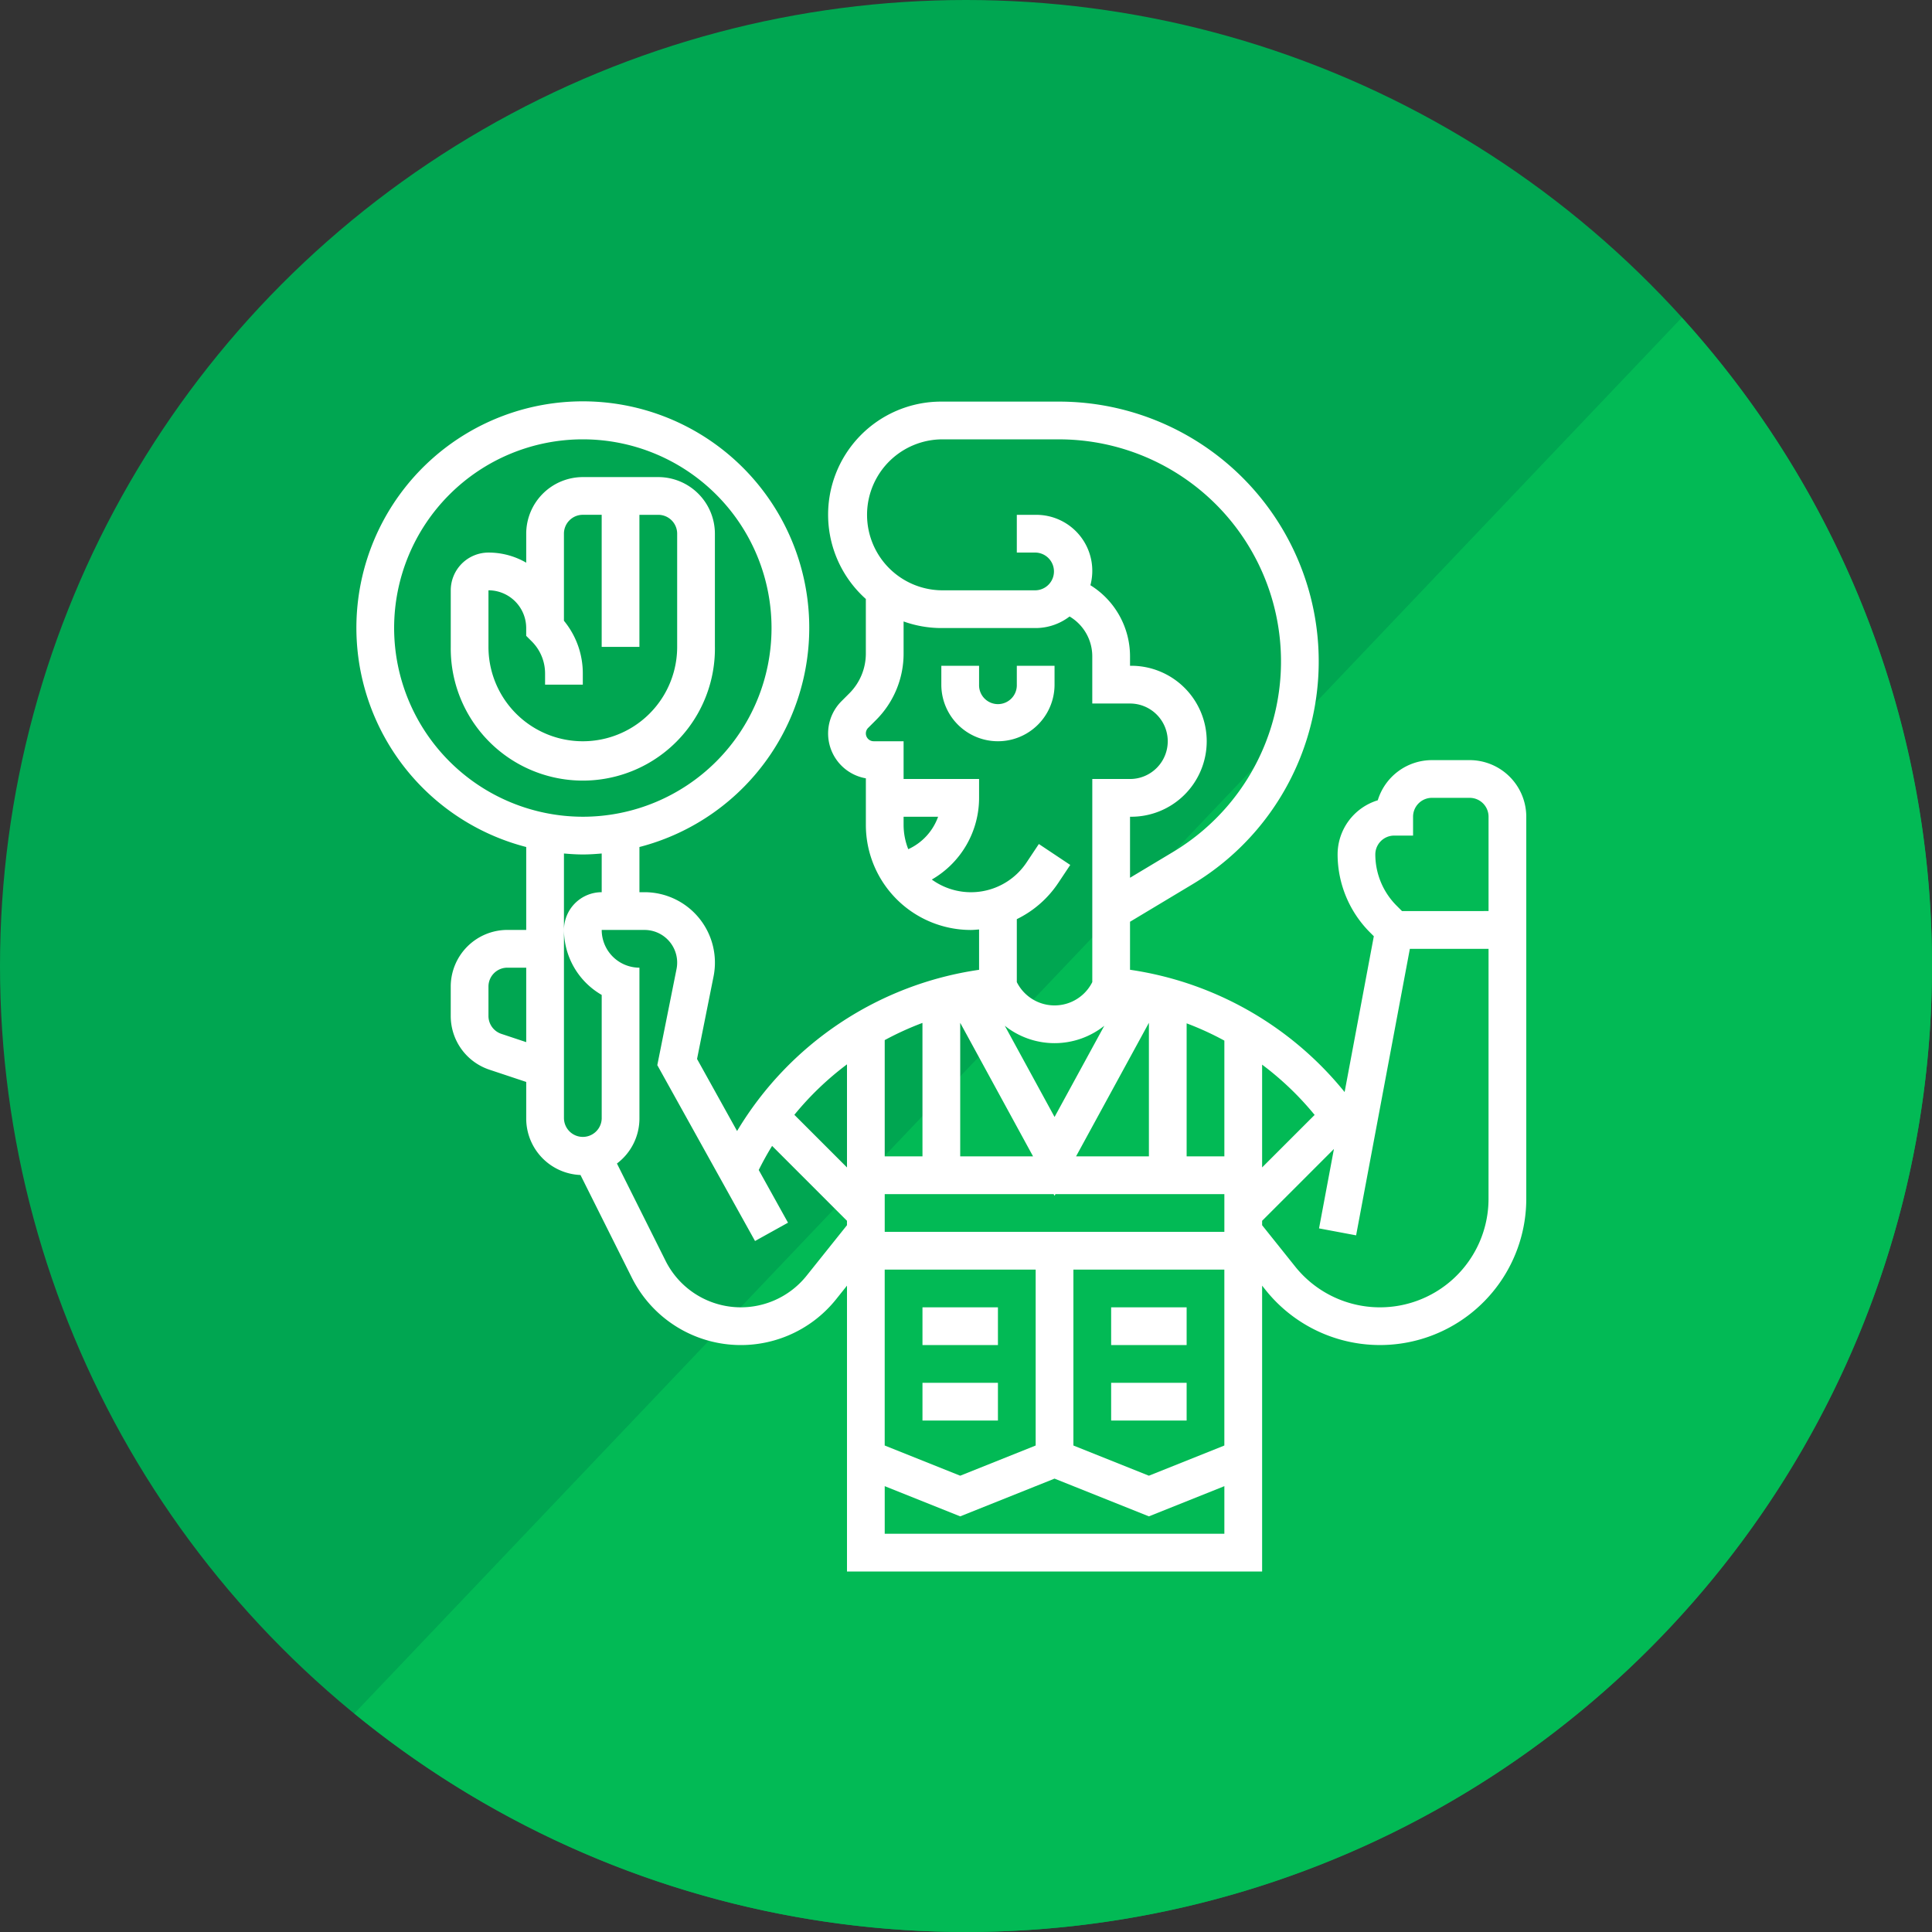 <svg id="Layer_1" data-name="Layer 1" xmlns="http://www.w3.org/2000/svg" viewBox="0 0 100 100"><rect x="0" y="0" width="100" height="100" fill="#333333" stroke="none"/><defs><style>.cls-1{fill:#00a651;}.cls-2{fill:#02ba55;}.cls-3{fill:#fff;}</style></defs><circle class="cls-1" cx="50" cy="50" r="50"/><path class="cls-2" d="M100,50A49.992,49.992,0,0,1,18.34,88.69L87.05,16.44A49.78,49.78,0,0,1,100,50Z"/><path class="cls-3" d="M37.003,33.484v-5.86a2.934,2.934,0,0,0-2.93-2.93H30.167a2.934,2.934,0,0,0-2.93,2.93V29.125a3.877,3.877,0,0,0-1.953-.524,1.955,1.955,0,0,0-1.953,1.953v2.93a6.837,6.837,0,1,0,13.673,0Zm-11.72,0v-2.93a1.955,1.955,0,0,1,1.953,1.953v.404l.286.286a2.344,2.344,0,0,1,.691,1.667v.572h1.953v-.572a4.285,4.285,0,0,0-.977-2.734v-4.507a.977.977,0,0,1,.977-.977h.977v6.837h1.953V26.647h.977a.977.977,0,0,1,.977.977v5.86a4.883,4.883,0,1,1-9.767,0Z"/><path class="cls-3" d="M76.07,39.344H74.117a2.934,2.934,0,0,0-2.804,2.079,2.934,2.934,0,0,0-2.079,2.804A5.731,5.731,0,0,0,70.901,48.252l.208.208-1.512,8.065A17.542,17.542,0,0,0,58.49,50.195V47.71l3.237-1.943A13.448,13.448,0,0,0,54.808,20.787H48.723a5.852,5.852,0,0,0-3.907,10.216v2.816a2.913,2.913,0,0,1-.858,2.072l-.404.404a2.358,2.358,0,0,0,1.263,3.991v2.418A5.437,5.437,0,0,0,50.247,48.135c.145,0,.287-.016.43-.026v2.088A17.527,17.527,0,0,0,38.151,58.542l-2.072-3.731.855-4.273a3.645,3.645,0,0,0-3.572-4.358h-.265V43.841a11.72,11.72,0,1,0-5.86,0v4.292h-.977a2.934,2.934,0,0,0-2.93,2.93v1.523A2.928,2.928,0,0,0,25.333,55.367l1.904.634v1.9a2.926,2.926,0,0,0,2.809,2.917l2.657,5.314A6.311,6.311,0,0,0,43.275,67.252l.565-.707V81.34H65.327V66.546l.186.232A7.574,7.574,0,0,0,79,62.046V42.274a2.934,2.934,0,0,0-2.93-2.93ZM68.045,57.708,65.327,60.426V55.106a15.535,15.535,0,0,1,2.718,2.602ZM45.793,63.76V61.807h8.743l.047.086.047-.086h8.743v1.953Zm17.58-3.907H61.42V52.968a15.462,15.462,0,0,1,1.953.894Zm-9.902,0h-3.771V52.94ZM59.467,52.94v6.914h-3.771Zm-2.309.154-2.574,4.72L52.009,53.094a4.134,4.134,0,0,0,5.149,0Zm-9.411,6.76H45.793V53.836a15.657,15.657,0,0,1,1.953-.89Zm.977-37.113H54.808a11.495,11.495,0,0,1,5.914,21.353l-2.232,1.339V42.274a3.907,3.907,0,1,0,0-7.813v-.495a4.333,4.333,0,0,0-2.051-3.675,2.897,2.897,0,0,0-2.832-3.643h-.977v1.953h.977a.977.977,0,0,1,0,1.953H48.723a3.907,3.907,0,0,1,0-7.813ZM47.012,43.954a3.432,3.432,0,0,1-.242-1.25v-.43H48.556a2.929,2.929,0,0,1-1.544,1.68Zm7.753,1.762.631-.947-1.625-1.083-.631.947a3.458,3.458,0,0,1-4.91.892,4.881,4.881,0,0,0,2.447-4.227v-.977H46.77V38.367h-1.549a.405.405,0,0,1-.286-.691l.404-.404a4.853,4.853,0,0,0,1.431-3.453v-1.653a5.812,5.812,0,0,0,1.953.342h4.883a2.896,2.896,0,0,0,1.755-.599,2.395,2.395,0,0,1,1.175,2.057v2.448h1.953a1.953,1.953,0,1,1,0,3.907H56.537V50.833a2.184,2.184,0,0,1-3.907,0V47.575a5.425,5.425,0,0,0,2.135-1.86Zm-10.925,9.375v5.336l-2.724-2.724A15.525,15.525,0,0,1,43.84,55.091ZM20.4,32.507a9.767,9.767,0,1,1,9.767,9.767A9.778,9.778,0,0,1,20.4,32.507ZM25.951,53.513a.976.976,0,0,1-.668-.927V51.064a.977.977,0,0,1,.977-.977h.977v3.854Zm3.239,4.387V44.177c.323.027.647.05.977.05s.653-.022.977-.05v2.003a1.955,1.955,0,0,0-1.953,1.953,3.894,3.894,0,0,0,1.953,3.364v6.403a.977.977,0,0,1-1.953,0ZM41.748,66.032a4.357,4.357,0,0,1-7.299-.774L31.933,60.223a2.917,2.917,0,0,0,1.164-2.323V50.087a1.955,1.955,0,0,1-1.953-1.953h2.218a1.691,1.691,0,0,1,1.656,2.02l-.996,4.977,5.058,9.103,1.707-.948L39.272,60.559c.214-.428.442-.845.692-1.247l3.875,3.876v.229Zm4.045-.318h7.813v9.105l-3.907,1.563-3.907-1.563V65.714Zm17.58,13.673h-17.58V76.923l3.907,1.563,4.883-1.953,4.883,1.953L63.373,76.923Zm0-4.568-3.907,1.563-3.907-1.563V65.714h7.813v9.105Zm13.673-12.773A5.619,5.619,0,0,1,67.039,65.558l-1.712-2.141v-.229L69.044,59.471l-.771,4.11,1.919.36L72.974,49.111h4.073Zm-4.479-14.889-.286-.286a3.763,3.763,0,0,1-1.095-2.644.977.977,0,0,1,.977-.977H73.14v-.977a.977.977,0,0,1,.977-.977H76.07a.977.977,0,0,1,.977.977v4.883Z"/><path class="cls-3" d="M52.63,35.437a.977.977,0,1,1-1.953,0v-.977H48.723v.977a2.93,2.93,0,1,0,5.86,0v-.977H52.63Z"/><path class="cls-3" d="M47.747,67.667H51.653v1.953H47.747Z"/><path class="cls-3" d="M47.747,71.574H51.653v1.953H47.747Z"/><path class="cls-3" d="M57.513,67.667H61.42v1.953H57.513Z"/><path class="cls-3" d="M57.513,71.574H61.42v1.953H57.513Z"/></svg>